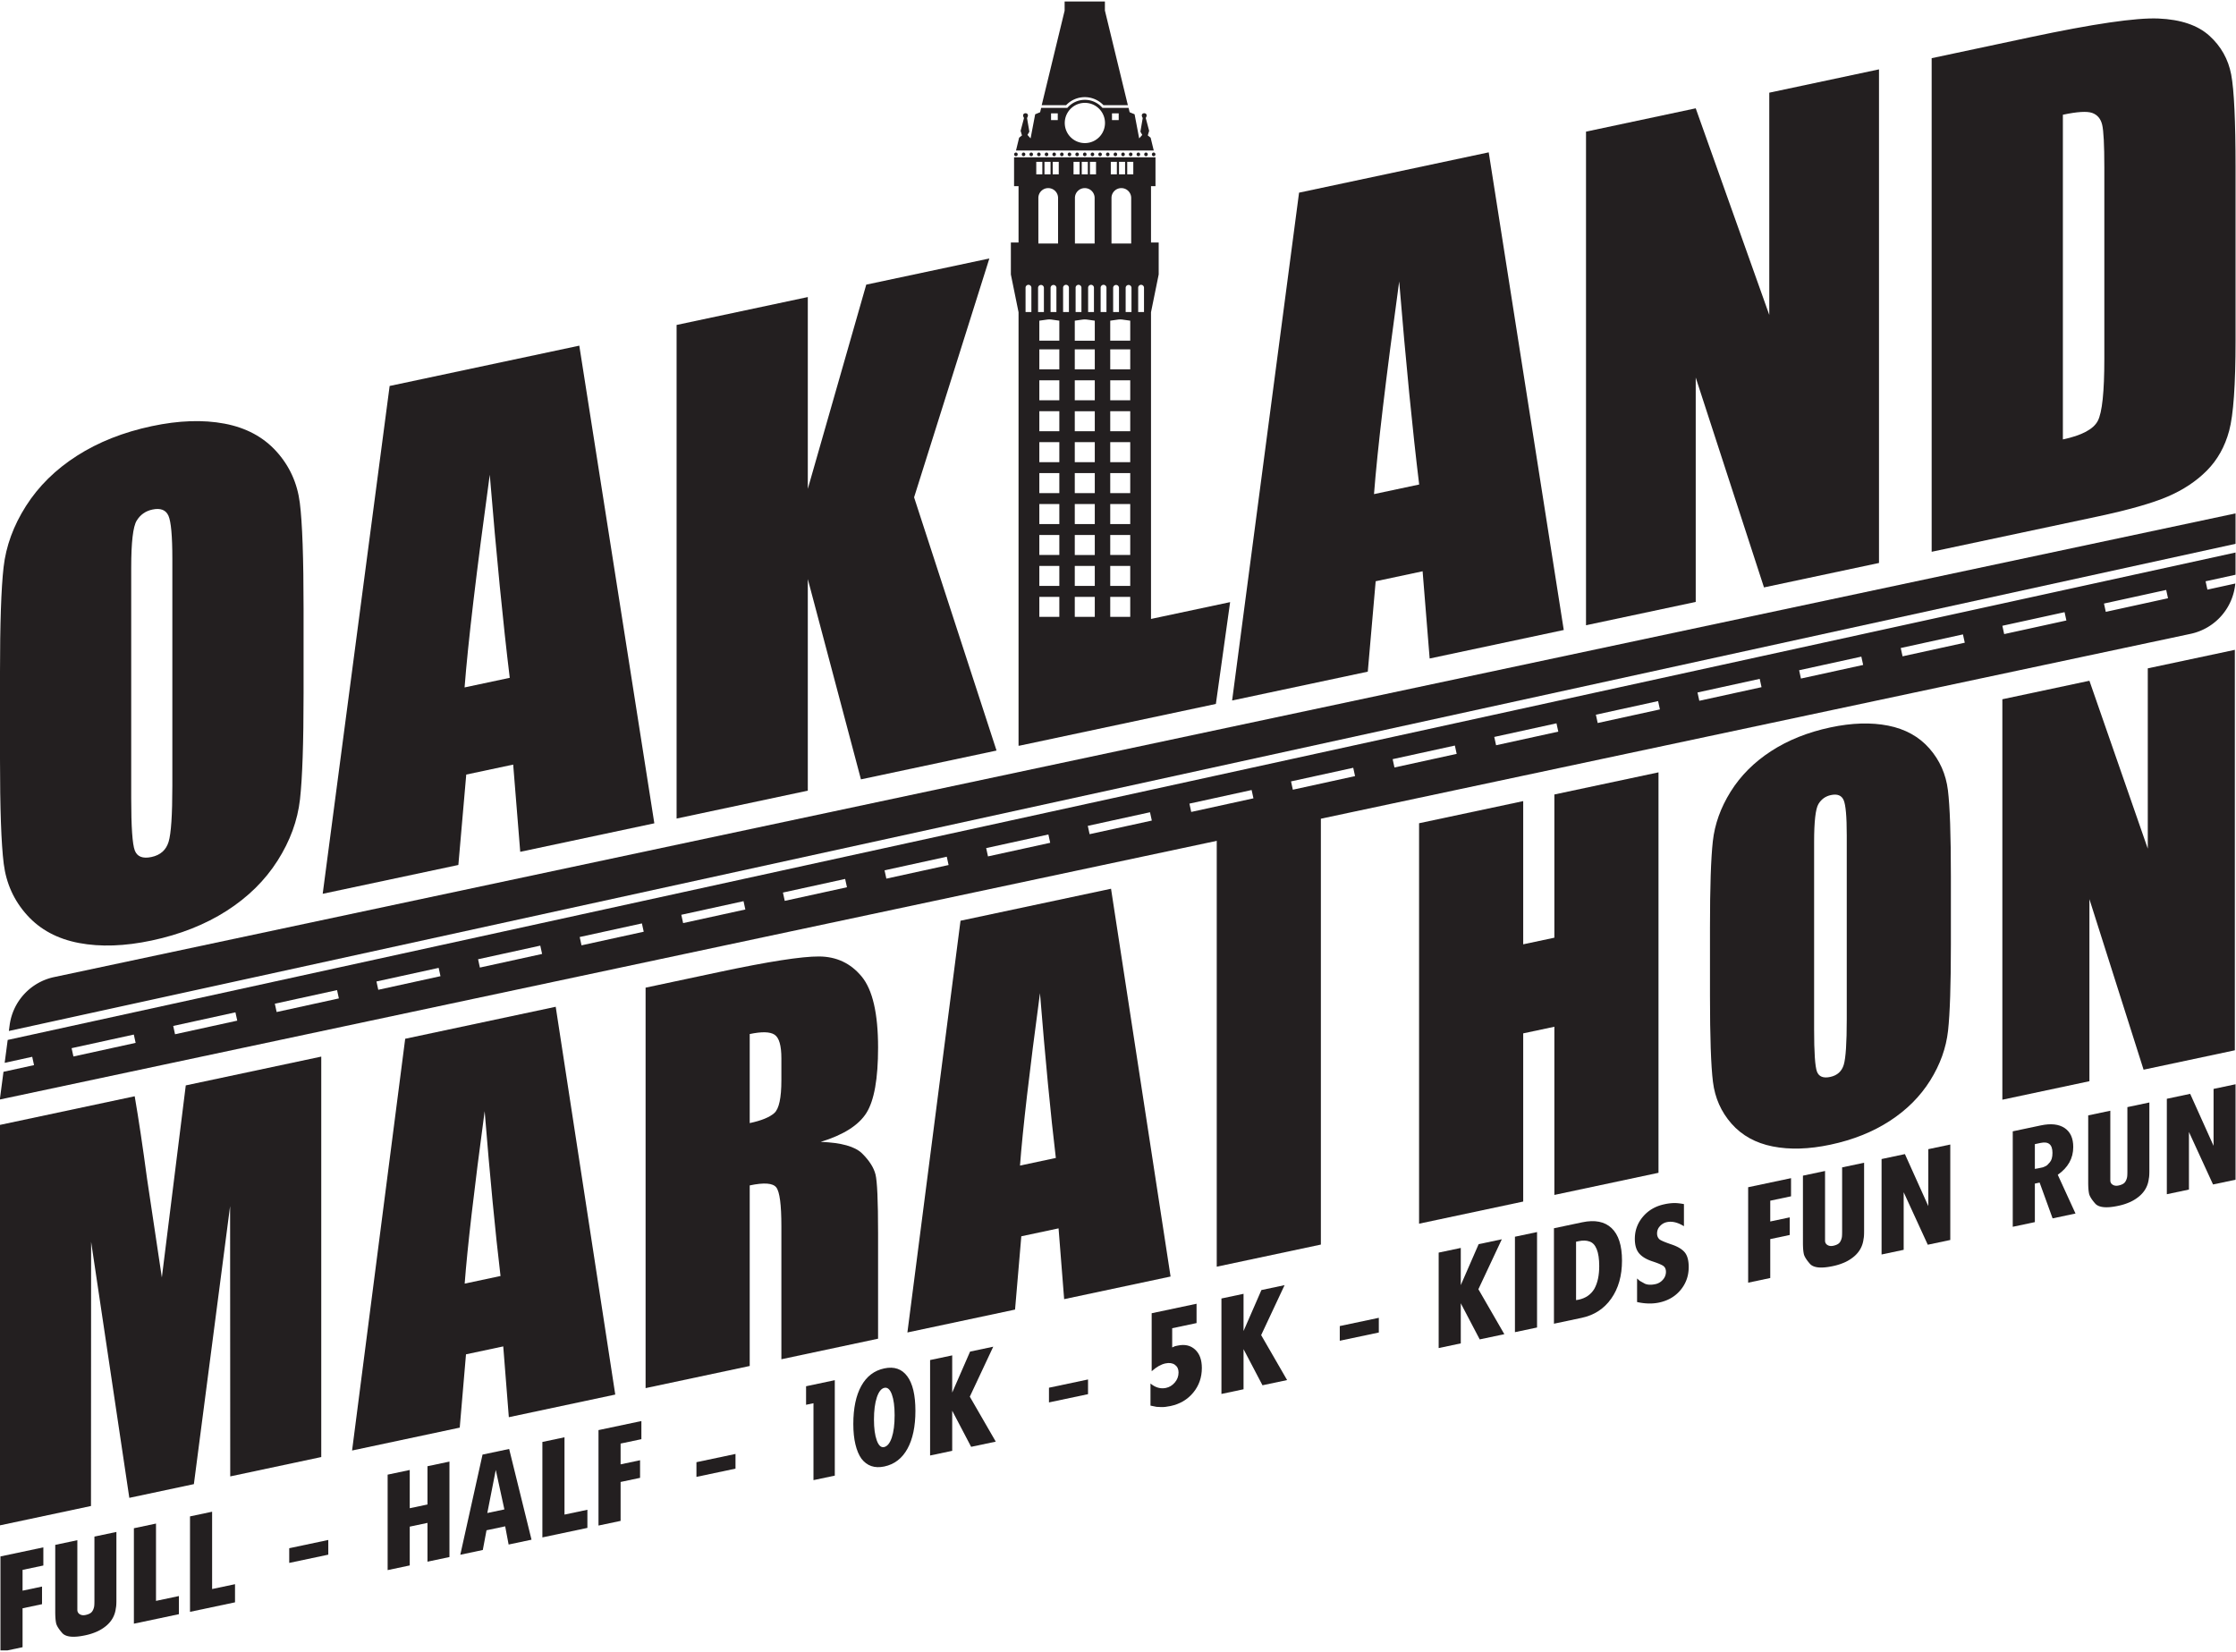 <svg xmlns="http://www.w3.org/2000/svg" xml:space="preserve" style="fill-rule:evenodd;clip-rule:evenodd;stroke-linejoin:round;stroke-miterlimit:2" viewBox="0 0 1496 1105"><g transform="translate(-3664 -70)"><path d="M3664 70h1495.7v1104.17H3664z" style="fill:none"></path><clipPath id="a"><path d="M3664 70h1495.7v1104.17H3664z"></path></clipPath><g clip-path="url(#a)"><path d="M0-38.021c0-3.511-.198-5.714-.595-6.609-.398-.894-1.216-1.21-2.454-.947-1.049.223-1.852.79-2.407 1.7-.557.911-.834 3.309-.834 7.193v35.239c0 4.382.182 7.046.549 7.994.364.948 1.214 1.28 2.548.996 1.366-.29 2.24-1.066 2.622-2.328C-.19 3.955 0 1.103 0-3.341v-34.68Zm20.063 20.533c0 7.583-.184 12.99-.548 16.221-.366 3.233-1.51 6.358-3.432 9.376-1.922 3.019-4.519 5.576-7.791 7.67-3.272 2.093-7.084 3.603-11.437 4.528-4.13.878-7.838 1.006-11.127.384-3.288-.621-5.933-2.04-7.934-4.256-2.002-2.216-3.193-4.837-3.575-7.864-.38-3.026-.571-8.424-.571-16.193v-12.912c0-7.582.182-12.988.548-16.221.365-3.231 1.508-6.357 3.431-9.375 1.922-3.019 4.519-5.576 7.791-7.67 3.272-2.093 7.085-3.603 11.437-4.528 4.129-.878 7.84-1.006 11.127-.384 3.289.622 5.933 2.041 7.935 4.256 2.001 2.216 3.192 4.838 3.574 7.864.381 3.026.572 8.424.572 16.193v12.911Z" style="fill:#231f20;fill-rule:nonzero" transform="translate(3779.308 610.355) scale(4.376)"></path><path d="M0 17.763C-1.016 9.431-2.035-.917-3.056-13.284-5.1 1.601-6.384 12.44-6.906 19.231L0 17.763Zm10.633-50.784 11.472 73.027-20.503 4.359L.525 31.029l-7.176 1.525-1.206 13.821-20.742 4.409 10.235-77.641 28.997-6.164Z" style="fill:#231f20;fill-rule:nonzero" transform="translate(4005.05 445.753) scale(4.376)"></path><path d="m0-85.63-11.509 36.52L1.096-10.397l-20.73 4.406-8.125-30.622v32.349L-47.821 0v-75.465l20.062-4.265v29.32l8.935-31.219L0-85.63Z" style="fill:#231f20;fill-rule:nonzero" transform="translate(4325.937 617.638) scale(4.376)"></path><path d="M0 17.763C-1.016 9.431-2.035-.917-3.056-13.284-5.1 1.601-6.384 12.44-6.906 19.231L0 17.763Zm10.633-50.784 11.472 73.027-20.503 4.359L.525 31.029l-7.176 1.525-1.206 13.821-20.742 4.409 10.235-77.641 28.997-6.164Z" style="fill:#231f20;fill-rule:nonzero" transform="translate(4613.503 316.422) scale(4.376)"></path><path d="M0-84.987v75.466l-17.584 3.737-10.437-32.088v34.307L-44.795 0v-75.466l16.774-3.565 11.246 31.59v-33.98L0-84.987Z" style="fill:#231f20;fill-rule:nonzero" transform="translate(4921.147 488.308) scale(4.376)"></path><path d="M0-51.963v49.642c2.891-.614 4.671-1.559 5.338-2.836.667-1.275 1-4.431 1-9.465v-29.319c0-3.418-.112-5.585-.333-6.502-.223-.915-.731-1.514-1.525-1.797-.795-.281-2.288-.189-4.48.277m-20.062-8.647 15.011-3.191c9.689-2.06 16.241-3.017 19.657-2.873 3.415.144 6.012 1.022 7.792 2.632 1.778 1.611 2.89 3.589 3.336 5.934.444 2.345.667 7.09.667 14.237v26.43c0 6.774-.326 11.373-.977 13.795-.652 2.423-1.788 4.451-3.408 6.085-1.62 1.634-3.622 2.96-6.004 3.98-2.382 1.018-5.973 2.038-10.77 3.058l-25.304 5.378V-60.61Z" style="fill:#231f20;fill-rule:nonzero" transform="translate(5044.173 374.154) scale(4.376)"></path><path d="M0-42.671h-.891v-3.693a.446.446 0 1 1 .891 0v3.693Zm-1.637-21.05h-.929v-1.908h.929v1.908Zm-.276 21.05h-.892v-3.693a.446.446 0 0 1 .892 0v3.693Zm-.192 4.383h-3.059v-3.059l1.136-.16c.261-.037.526-.037.787 0l1.136.16v3.059Zm0 4.382h-3.058v-3.058h3.058v3.058Zm0 4.731h-3.058v-3.058h3.058v3.058Zm0 4.73h-3.058v-3.058h3.058v3.058Zm0 4.73h-3.058v-3.058h3.058v3.058Zm0 4.731h-3.058v-3.058h3.058v3.058Zm0 4.73h-3.058v-3.058h3.058v3.058Zm0 4.73h-3.058v-3.058h3.058v3.058Zm0 4.731h-3.058v-3.058h3.058v3.058Zm0 4.73h-3.058V.879h3.058v3.058ZM-5.74-42.671h-.891v-3.693a.446.446 0 1 1 .891 0v3.693Zm-1.595-21.05h-.929v-1.908h.929v1.908Zm-.191 25.433h-3.058v-3.059l1.136-.16c.261-.037.525-.037.786 0l1.136.16v3.059Zm0 4.382h-3.058v-3.058h3.058v3.058Zm0 4.731h-3.058v-3.058h3.058v3.058Zm0 4.73h-3.058v-3.058h3.058v3.058Zm0 4.73h-3.058v-3.058h3.058v3.058Zm0 4.731h-3.058v-3.058h3.058v3.058Zm0 4.73h-3.058v-3.058h3.058v3.058Zm0 4.73h-3.058v-3.058h3.058v3.058Zm0 4.731h-3.058v-3.058h3.058v3.058Zm0 4.73h-3.058V.879h3.058v3.058Zm-3.249-69.566h.929v1.908h-.929v-1.908Zm-.704 22.958h-.891v-3.693a.446.446 0 1 1 .891 0v3.693Zm-1.467 4.383h-3.059v-3.059l1.136-.16c.261-.037.526-.037.787 0l1.136.16v3.059Zm0 4.382h-3.058v-3.058h3.058v3.058Zm0 4.731h-3.058v-3.058h3.058v3.058Zm0 4.73h-3.058v-3.058h3.058v3.058Zm0 4.73h-3.058v-3.058h3.058v3.058Zm0 4.731h-3.058v-3.058h3.058v3.058Zm0 4.73h-3.058v-3.058h3.058v3.058Zm0 4.73h-3.058v-3.058h3.058v3.058Zm0 4.731h-3.058v-3.058h3.058v3.058Zm0 4.73h-3.058V.879h3.058v3.058Zm-3.251-50.301a.446.446 0 0 1 .892 0v3.693h-.892v-3.693Zm-.276-19.265h.929v1.908h-.929v-1.908Zm-.746 22.958h-.891v-3.693a.446.446 0 1 1 .891 0v3.693Zm2.001-22.958h.929v1.908h-.929v-1.908Zm1.826 19.265v3.693h-.892v-3.693a.446.446 0 0 1 .892 0m-2.759-6.775v-6.97a1.506 1.506 0 1 1 3.012 0v6.97h-3.012Zm2.189-12.49h.929v1.908h-.929v-1.908Zm4.396 19.265v3.693h-.891v-3.693a.446.446 0 1 1 .891 0m1.913 0v3.693h-.891v-3.693a.446.446 0 1 1 .891 0m-2.908-6.775v-6.97a1.506 1.506 0 1 1 3.012 0v6.97h-3.012Zm1.041-12.49h.929v1.908h-.929v-1.908Zm4.443 0h.929v1.908h-.929v-1.908Zm1.251 19.265v3.693h-.892v-3.693a.446.446 0 0 1 .892 0m-1.145-6.775v-6.97a1.506 1.506 0 1 1 3.012 0v6.97h-3.012Zm1.149-12.49h.929v1.908h-.929v-1.908Zm4.893 22.991 1.174-5.773v-4.891H1.071v-8.609h.685v-4.403h-21.622v4.403h.685v8.609h-1.174v4.891l1.174 5.773v66.281l.086-.019v.019l30.084-6.395 2.178-15.565L1.071 4.254v-46.892Z" style="fill:#231f20;fill-rule:nonzero" transform="translate(4429.399 465.478) scale(4.376)"></path><path d="M180.785 248.482h1.027v1.027h-1.027v-1.027Zm5.172-1.609a3.076 3.076 0 1 1 0 6.152 3.076 3.076 0 0 1 0-6.152m4.145 1.609h1.027v1.027h-1.027v-1.027Zm-14.675 5.674h21.06l-.476-1.956-.437-.351.209-.699-.522-1.967c.62-.97-1.084-.962-.457 0l-.358 2.095.285.498-.473.529-.701-3.685-.756-.312-.162-.667h-3.996l-.058-.064a3.547 3.547 0 0 0-2.628-1.168c-1 0-1.958.426-2.628 1.168l-.059.065h-3.995l-.162.666-.756.312-.701 3.685-.473-.529.286-.498-.359-2.095c.628-.962-1.076-.97-.457 0l-.521 1.967.208.699-.437.351-.476 1.956Z" style="fill:#231f20;fill-rule:nonzero" transform="translate(3576.091 -941.502) scale(4.376)"></path><path d="M.271-.271c.154 0 .281.122.281.272 0 .148-.127.27-.281.27a.277.277 0 0 1-.282-.27c0-.15.127-.272.282-.272" style="fill:#231f20;fill-rule:nonzero" transform="matrix(0 4.376 4.376 0 4435.857 172.09)"></path><path d="M.271-.271c.154 0 .281.122.281.272 0 .148-.127.27-.281.27a.277.277 0 0 1-.282-.27c0-.15.127-.272.282-.272" style="fill:#231f20;fill-rule:nonzero" transform="matrix(0 4.376 4.376 0 4430.733 172.09)"></path><path d="M.271-.271c.154 0 .281.122.281.272 0 .148-.127.27-.281.27a.277.277 0 0 1-.282-.27c0-.15.127-.272.282-.272" style="fill:#231f20;fill-rule:nonzero" transform="matrix(0 4.376 4.376 0 4425.618 172.09)"></path><path d="M.271-.271c.154 0 .281.122.281.272 0 .148-.127.27-.281.27a.277.277 0 0 1-.282-.27c0-.15.127-.272.282-.272" style="fill:#231f20;fill-rule:nonzero" transform="matrix(0 4.376 4.376 0 4420.494 172.09)"></path><path d="M.271-.271c.154 0 .281.122.281.27 0 .15-.127.272-.281.272a.278.278 0 0 1-.282-.272c0-.148.127-.27.282-.27" style="fill:#231f20;fill-rule:nonzero" transform="matrix(0 4.376 4.376 0 4415.38 172.09)"></path><path d="M.271-.271c.154 0 .281.122.281.27 0 .15-.127.272-.281.272a.278.278 0 0 1-.282-.272c0-.148.127-.27.282-.27" style="fill:#231f20;fill-rule:nonzero" transform="matrix(0 4.376 4.376 0 4410.255 172.09)"></path><path d="M.271-.271c.154 0 .281.122.281.272 0 .151-.127.27-.281.27a.275.275 0 0 1-.282-.27c0-.15.127-.272.282-.272" style="fill:#231f20;fill-rule:nonzero" transform="matrix(0 4.376 4.376 0 4405.14 172.09)"></path><path d="M.271-.271c.154 0 .281.122.281.272 0 .148-.127.27-.281.27a.277.277 0 0 1-.282-.27c0-.15.127-.272.282-.272" style="fill:#231f20;fill-rule:nonzero" transform="matrix(0 4.376 4.376 0 4400.016 172.09)"></path><path d="M.271-.271c.154 0 .281.122.281.27 0 .15-.127.272-.281.272a.278.278 0 0 1-.282-.272c0-.148.127-.27.282-.27" style="fill:#231f20;fill-rule:nonzero" transform="matrix(0 4.376 4.376 0 4394.901 172.09)"></path><path d="M.271-.271c.154 0 .281.122.281.27a.276.276 0 0 1-.281.272.276.276 0 0 1-.282-.272c0-.148.127-.27.282-.27" style="fill:#231f20;fill-rule:nonzero" transform="matrix(0 4.376 4.376 0 4389.776 172.09)"></path><path d="M.271-.271c.154 0 .281.122.281.27 0 .15-.127.272-.281.272a.278.278 0 0 1-.282-.272c0-.148.127-.27.282-.27" style="fill:#231f20;fill-rule:nonzero" transform="matrix(0 4.376 4.376 0 4384.662 172.09)"></path><path d="M.271-.271c.154 0 .281.122.281.272 0 .148-.127.27-.281.27a.277.277 0 0 1-.282-.27c0-.15.127-.272.282-.272" style="fill:#231f20;fill-rule:nonzero" transform="matrix(0 4.376 4.376 0 4379.537 172.09)"></path><path d="M.271-.271c.154 0 .281.122.281.272 0 .148-.127.27-.281.27a.277.277 0 0 1-.282-.27c0-.15.127-.272.282-.272" style="fill:#231f20;fill-rule:nonzero" transform="matrix(0 4.376 4.376 0 4374.423 172.09)"></path><path d="M.271-.271c.154 0 .281.122.281.272 0 .148-.127.27-.281.27a.277.277 0 0 1-.282-.27c0-.15.127-.272.282-.272" style="fill:#231f20;fill-rule:nonzero" transform="matrix(0 4.376 4.376 0 4369.298 172.09)"></path><path d="M.271-.271c.154 0 .281.122.281.272 0 .148-.127.27-.281.27a.277.277 0 0 1-.282-.27c0-.15.127-.272.282-.272" style="fill:#231f20;fill-rule:nonzero" transform="matrix(0 4.376 4.376 0 4364.184 172.09)"></path><path d="M.271-.271c.154 0 .281.122.281.272 0 .148-.127.27-.281.27a.277.277 0 0 1-.282-.27c0-.15.127-.272.282-.272" style="fill:#231f20;fill-rule:nonzero" transform="matrix(0 4.376 4.376 0 4359.06 172.09)"></path><path d="M.271-.271c.154 0 .281.122.281.27a.276.276 0 0 1-.281.272.276.276 0 0 1-.282-.272c0-.148.127-.27.282-.27" style="fill:#231f20;fill-rule:nonzero" transform="matrix(0 4.376 4.376 0 4353.945 172.09)"></path><path d="M.271-.271c.154 0 .281.122.281.27 0 .15-.127.272-.281.272a.278.278 0 0 1-.282-.272c0-.148.127-.27.282-.27" style="fill:#231f20;fill-rule:nonzero" transform="matrix(0 4.376 4.376 0 4348.82 172.09)"></path><path d="M0 .561A.275.275 0 0 0 .271.28.275.275 0 0 0 0 0a.276.276 0 0 0-.27.28c0 .155.121.281.27.281" style="fill:#231f20;fill-rule:nonzero" transform="translate(4343.706 172.045) scale(4.376)"></path><path d="M0 13.391a3.94 3.94 0 0 1 2.859 1.232h3.728L3.082.169h-.006v-1.402h-6.158V.169l-3.505 14.455h3.728A3.938 3.938 0 0 1 0 13.391" style="fill:#231f20;fill-rule:nonzero" transform="translate(4389.776 76.395) scale(4.376)"></path><path d="M-.249.194h.402l.001.003-.201-.002-.202-.001Z" style="fill:#231f20;fill-rule:nonzero" transform="scale(-4.376 4.376) rotate(-76.898 -484.75 652.147)"></path><path d="M-.094-.387h.001L0 0l-.047-.191-.047-.196Z" style="fill:#231f20;fill-rule:nonzero" transform="matrix(-4.376 0 0 4.376 4360.54 142.078)"></path><path d="M0-71.665v61.223l-13.917 2.958-.019-41.328-5.539 42.51-9.87 2.098-5.842-39.145-.019 40.391L-49.122 0v-61.224l20.599-4.378c.611 3.551 1.241 7.755 1.89 12.614l2.261 15.092 3.658-29.366L0-71.665Z" style="fill:#231f20;fill-rule:nonzero" transform="translate(3878.937 1090.507) scale(4.376)"></path><path d="M0 14.479C-.806 7.716-1.614-.683-2.425-10.72-4.047 1.348-5.066 10.136-5.48 15.644L0 14.479Zm8.438-41.16 9.104 59.288-16.271 3.459-.854-10.823-5.695 1.211-.957 11.207-16.459 3.499 8.121-62.95 23.011-4.891Z" style="fill:#231f20;fill-rule:nonzero" transform="translate(3998.875 860.326) scale(4.376)"></path><path d="M0-42.259v13.614c1.79-.381 3.045-.893 3.763-1.537.718-.645 1.078-2.315 1.078-5.013v-3.365c0-1.942-.347-3.141-1.04-3.599-.694-.458-1.961-.491-3.801-.1m-15.92-7.091 11.269-2.395c7.512-1.597 12.598-2.388 15.259-2.374 2.659.016 4.826 1.035 6.503 3.061 1.677 2.027 2.515 5.648 2.515 10.867 0 4.765-.592 8.093-1.777 9.983-1.185 1.891-3.517 3.37-6.996 4.437 3.151.111 5.269.707 6.353 1.788 1.084 1.081 1.759 2.141 2.023 3.181.265 1.04.397 4.032.397 8.973V4.318L4.841 7.461v-20.345c0-3.277-.259-5.252-.776-5.923-.517-.672-1.871-.775-4.065-.309V8.49l-15.92 3.384V-49.35Z" style="fill:#231f20;fill-rule:nonzero" transform="translate(4165.599 946.737) scale(4.376)"></path><path d="M0 14.478C-.806 7.715-1.614-.684-2.425-10.721-4.047 1.347-5.066 10.135-5.48 15.643L0 14.478Zm8.438-41.159 9.104 59.288-16.271 3.458-.854-10.823-5.695 1.211-.957 11.207-16.459 3.499 8.121-62.949 23.011-4.891Z" style="fill:#231f20;fill-rule:nonzero" transform="translate(4370.412 781.356) scale(4.376)"></path><path d="M0-70.639v67.256L-15.92 0v-67.255" style="fill:#231f20;fill-rule:nonzero" transform="translate(4547.731 917.463) scale(4.376)"></path><path d="M0-69.004v61.223l-15.92 3.385v-25.715l-4.765 1.013v25.714L-36.605 0v-61.223l15.92-3.384v21.895l4.765-1.012V-65.62L0-69.004Z" style="fill:#231f20;fill-rule:nonzero" transform="translate(4773.62 888.689) scale(4.376)"></path><path d="M0-30.821c0-2.849-.158-4.637-.473-5.364-.315-.727-.964-.986-1.947-.777-.832.177-1.469.633-1.91 1.37-.441.737-.662 2.681-.662 5.832v28.588c0 3.555.145 5.718.435 6.487.29.771.965 1.044 2.023.819 1.084-.231 1.777-.857 2.08-1.879C-.151 3.232 0 .919 0-2.686v-28.135Zm15.92 16.734c0 6.151-.145 10.537-.434 13.157-.291 2.621-1.198 5.152-2.723 7.594-1.526 2.442-3.587 4.506-6.183 6.192-2.597 1.686-5.623 2.897-9.076 3.631-3.278.697-6.22.786-8.83.27-2.609-.517-4.708-1.678-6.296-3.483-1.588-1.805-2.534-3.937-2.836-6.393-.303-2.457-.454-6.837-.454-13.139v-10.475c0-6.151.145-10.537.435-13.158.289-2.62 1.197-5.151 2.722-7.593s3.587-4.507 6.183-6.193c2.597-1.686 5.622-2.896 9.076-3.63 3.277-.697 6.221-.787 8.83-.271 2.609.518 4.708 1.679 6.296 3.484s2.534 3.937 2.837 6.393c.302 2.457.453 6.837.453 13.139v10.475Z" style="fill:#231f20;fill-rule:nonzero" transform="translate(4899.577 763.676) scale(4.376)"></path><path d="M0-68.779v61.223L-13.954-4.59l-8.281-26.072v27.833L-35.546 0v-61.224l13.311-2.829 8.924 25.671V-65.95L0-68.779Z" style="fill:#231f20;fill-rule:nonzero" transform="translate(5159.229 805.742) scale(4.376)"></path><path d="m0-65.487-.278-1.271 9.512-2.081.278 1.271L0-65.487Zm-15.536 3.399-.278-1.271 9.511-2.081.279 1.271-9.512 2.081Zm-15.537 3.399-.278-1.271 9.512-2.081.278 1.271-9.512 2.081Zm-15.536 3.399-.278-1.271 9.512-2.081.278 1.271-9.512 2.081Zm-15.537 3.399-.278-1.271 9.512-2.081.278 1.271-9.512 2.081Zm-15.536 3.399-.279-1.271 9.513-2.081.278 1.271-9.512 2.081Zm-15.537 3.399-.278-1.271 9.512-2.081.278 1.271-9.512 2.081Zm-15.536 3.399-.278-1.271 9.512-2.081.278 1.271-9.512 2.081Zm-15.537 3.399-.278-1.271 9.512-2.081.278 1.271-9.512 2.081Zm-15.536 3.399-.278-1.271 9.512-2.081.278 1.271-9.512 2.081Zm-15.537 3.399-.278-1.271 9.512-2.081.279 1.271-9.513 2.081Zm-15.536 3.399-.278-1.271 9.512-2.081.278 1.271-9.512 2.081Zm-15.537 3.399-.278-1.271 9.513-2.081.277 1.271-9.512 2.081Zm-15.536 3.399-.278-1.271 9.512-2.081.278 1.271-9.512 2.081Zm-15.537 3.399-.278-1.271 9.513-2.081.278 1.271-9.513 2.081Zm-15.536 3.399-.278-1.271 9.512-2.081.278 1.271-9.512 2.081Zm-15.537 3.399-.277-1.271 9.512-2.081.277 1.271-9.512 2.081Zm-15.536 3.399-.278-1.271 9.512-2.081.278 1.271-9.512 2.081Zm-15.537 3.399-.278-1.271 9.513-2.081.278 1.271-9.513 2.081Zm-15.536 3.399-.278-1.271 9.512-2.081.278 1.271-9.512 2.081Zm-15.536 3.399-.278-1.271 9.512-2.081.278 1.271-9.512 2.081Zm325.987-72.65 4.579-1.001v-3.399L-320.781-.039l-.462 3.5 4.211-.921.278 1.271-4.67 1.021-.559 4.238L12.965-62.126a8.675 8.675 0 0 0 6.835-7.693l-4.263.933-.279-1.271Z" style="fill:#231f20;fill-rule:nonzero" transform="translate(5072.885 765.926) scale(4.376)"></path><path d="M0-79.131-333.522-8.239a8.677 8.677 0 0 0-6.798 7.351l-.117.888L0-74.479v-4.652Z" style="fill:#231f20;fill-rule:nonzero" transform="translate(5159.69 759.757) scale(4.376)"></path><path d="m0-13.208 6.558-1.385v2.773l-3.178.671v3.177L6.356-8.6v2.692l-2.976.629v5.95L0 1.385v-14.593Z" style="fill:#231f20;fill-rule:nonzero" transform="translate(3664.305 1169.1) scale(4.376)"></path><path d="M0-5.959V4.499c0 .567-.027.958-.081 1.172-.121 1.067-.594 1.957-1.417 2.671a6.17 6.17 0 0 1-1.427.91 8.769 8.769 0 0 1-1.872.598c-1.727.365-2.874.263-3.441-.307-.499-.557-.816-1.037-.951-1.441-.108-.409-.162-1.033-.162-1.871V-3.984l3.38-.714V5.947c0 .297.122.521.367.673.245.151.537.19.877.118.504-.106.843-.286 1.021-.54.067-.095.129-.209.183-.342.054-.134.095-.274.122-.422.027-.147.041-.445.041-.891V-5.25L0-5.959Z" style="fill:#231f20;fill-rule:nonzero" transform="translate(3741.88 1121.003) scale(4.376)"></path><path d="m0-13.879 3.38-.714v11.82l3.502-.739V-.74L0 .714v-14.593Z" style="fill:#231f20;fill-rule:nonzero" transform="translate(3753.579 1153.18) scale(4.376)"></path><path d="m0-13.879 3.38-.714v11.82l3.502-.739V-.74L0 .714v-14.593Z" style="fill:#231f20;fill-rule:nonzero" transform="translate(3791.122 1145.251) scale(4.376)"></path><path d="M.166.606h6.103l-.464-2.198H-.298L.166.606Z" style="fill:#231f20;fill-rule:nonzero" transform="scale(4.376 -4.376) rotate(11.925 1653.49 4093.255)"></path><path d="m0-12.596 3.38-.714v5.849l2.712-.573v-5.849l3.36-.71V.001L6.092.71v-5.931l-2.712.573v5.931L0 1.997v-14.593Z" style="fill:#231f20;fill-rule:nonzero" transform="translate(3923.348 1111.71) scale(4.376)"></path><path d="m0 3.415 2.611-.552-1.316-6.037L0 3.415Zm-.729-8.934 4.069-.859 3.42 13.87-3.501.74-.526-2.783-2.854.603-.567 3.014-3.441.727 3.4-15.312Z" style="fill:#231f20;fill-rule:nonzero" transform="translate(3990.033 1067.319) scale(4.376)"></path><path d="m0-13.879 3.38-.714v11.82l3.502-.739V-.74L0 .714v-14.593Z" style="fill:#231f20;fill-rule:nonzero" transform="translate(4026.883 1095.453) scale(4.376)"></path><path d="m0-13.208 6.558-1.385v2.773l-3.178.671v3.177L6.356-8.6v2.692l-2.976.629v5.95L0 1.385v-14.593Z" style="fill:#231f20;fill-rule:nonzero" transform="translate(4064.426 1084.584) scale(4.376)"></path><path d="M.166.606h6.103l-.464-2.198H-.298L.166.606Z" style="fill:#231f20;fill-rule:nonzero" transform="scale(4.376 -4.376) rotate(11.925 1621.656 4397.884)"></path><path d="m0-13.426 4.392-.928V.24L1.133.928v-11.759L0-10.592v-2.834Z" style="fill:#231f20;fill-rule:nonzero" transform="translate(4203.3 1056.198) scale(4.376)"></path><path d="M0 .652C0 1.987.142 3.047.425 3.83c.283.784.655 1.127 1.114 1.031.498-.106.893-.591 1.184-1.455.29-.864.434-2.004.434-3.421 0-1.349-.141-2.409-.424-3.179-.284-.771-.662-1.105-1.134-1.006-.486.103-.874.594-1.164 1.471C.145-1.851 0-.725 0 .652M1.579-7.17c1.511-.319 2.682.08 3.511 1.201.831 1.119 1.246 2.881 1.246 5.283 0 2.401-.409 4.34-1.225 5.814-.817 1.475-1.994 2.375-3.532 2.7-1.484.313-2.651-.088-3.502-1.204-.391-.552-.695-1.273-.91-2.165-.217-.893-.324-1.933-.324-3.12 0-2.415.404-4.356 1.214-5.822.81-1.467 1.984-2.362 3.522-2.687" style="fill:#231f20;fill-rule:nonzero" transform="translate(4248.73 1016.88) scale(4.376)"></path><path d="m0-12.553 3.38-.714v5.688l2.733-6.265 3.542-.749-3.583 7.639L10.04-.081 6.275.715 3.38-4.807v6.133L0 2.04v-14.593Z" style="fill:#231f20;fill-rule:nonzero" transform="translate(4286.283 1034.848) scale(4.376)"></path><path d="M.166.606h6.103l-.464-2.198H-.298L.166.606Z" style="fill:#231f20;fill-rule:nonzero" transform="scale(4.376 -4.376) rotate(11.925 1594.098 4661.61)"></path><path d="M0 8.582c.755.622 1.545.847 2.368.673.526-.111.978-.388 1.356-.832.378-.445.567-.957.567-1.537 0-.513-.186-.902-.557-1.168-.371-.266-.853-.335-1.447-.21-.675.143-1.376.54-2.105 1.193v-8.865l6.862-1.45v2.955L3.319.128v2.936l.446-.196.425-.09c1.065-.225 1.943-.021 2.631.611.688.632 1.032 1.571 1.032 2.814 0 1.448-.438 2.703-1.316 3.768-.877 1.064-2.037 1.749-3.48 2.054-.568.12-1.04.171-1.417.156l-.708-.033L0 11.959V8.582Z" style="fill:#231f20;fill-rule:nonzero" transform="translate(4433.736 958.07) scale(4.376)"></path><path d="m0-12.554 3.38-.714v5.688l2.732-6.265 3.542-.748-3.582 7.638 3.967 6.874-3.764.795L3.38-4.807v6.132L0 2.039v-14.593Z" style="fill:#231f20;fill-rule:nonzero" transform="translate(4481.203 993.671) scale(4.376)"></path><path d="M.166.606h6.102l-.464-2.198H-.298L.166.606Z" style="fill:#231f20;fill-rule:nonzero" transform="matrix(4.281 -.904 -.904 -4.281 4560.217 959.921)"></path><path d="m0-12.554 3.38-.714v5.688l2.732-6.265 3.542-.748-3.582 7.638 3.967 6.874-3.764.795L3.38-4.807v6.132L0 2.039v-14.593Z" style="fill:#231f20;fill-rule:nonzero" transform="translate(4626.546 962.973) scale(4.376)"></path><path d="M1.471.199h3.454L1.909-14.078h-3.454L1.471.199Z" style="fill:#231f20;fill-rule:nonzero" transform="scale(4.376 -4.376) rotate(11.928 1517.66 5006.468)"></path><path d="m0 8.698.385-.062c1.079-.228 1.882-.78 2.409-1.66.499-.899.748-2.055.748-3.469 0-1.09-.128-1.955-.384-2.595C2.901.274 2.524-.121 2.025-.272 1.579-.434 1.033-.447.385-.31L0-.228v8.926ZM-3.38-2.287l4.312-.911c1.942-.41 3.443-.113 4.503.891C6.494-1.303 7.024.353 7.024 2.66c0 2.321-.551 4.259-1.649 5.813-1.1 1.555-2.609 2.535-4.524 2.939l-4.231.894V-2.287Z" style="fill:#231f20;fill-rule:nonzero" transform="translate(4718.466 901.755) scale(4.376)"></path><path d="M0-8.339c-.944-.583-1.808-.793-2.591-.627a1.924 1.924 0 0 0-1.093.636c-.282.302-.424.67-.424 1.101 0 .392.135.7.405.927.269.186.877.439 1.821.758.945.321 1.616.725 2.014 1.214.398.49.597 1.234.597 2.233C.729-.762.317.405-.505 1.402c-.823.997-1.923 1.64-3.3 1.931-1.025.216-2.146.19-3.36-.079V-.349l.405.36.79.44c.417.182.951.204 1.599.067a2.057 2.057 0 0 0 1.153-.679 1.78 1.78 0 0 0 .466-1.201c0-.378-.115-.664-.344-.859-.23-.193-.806-.443-1.731-.747s-1.602-.714-2.034-1.23c-.432-.516-.647-1.253-.647-2.211 0-1.282.414-2.412 1.244-3.391.829-.977 1.92-1.609 3.269-1.894a7.778 7.778 0 0 1 1.457-.186c.418-.008.931.045 1.538.161v3.38Z" style="fill:#231f20;fill-rule:nonzero" transform="translate(4790.644 926.87) scale(4.376)"></path><path d="m0-13.208 6.557-1.385v2.773l-3.178.671v3.178L6.355-8.6v2.692l-2.976.629v5.95L0 1.385v-14.593Z" style="fill:#231f20;fill-rule:nonzero" transform="translate(4833.606 922.093) scale(4.376)"></path><path d="M0-5.959V4.499c0 .567-.028.958-.081 1.172-.122 1.067-.594 1.957-1.417 2.671a6.17 6.17 0 0 1-1.427.91 8.769 8.769 0 0 1-1.872.598c-1.728.365-2.874.263-3.441-.307-.499-.557-.816-1.037-.951-1.441-.109-.409-.162-1.033-.162-1.871V-3.984l3.38-.714V5.947c0 .297.123.521.367.672.245.152.538.191.877.119.504-.106.843-.286 1.021-.54.068-.095.129-.209.183-.342.054-.134.095-.274.122-.422.027-.147.041-.445.041-.891V-5.25L0-5.959Z" style="fill:#231f20;fill-rule:nonzero" transform="translate(4911.18 873.988) scale(4.376)"></path><path d="m0-12.374 3.568-.756 3.577 7.949v-8.702l3.36-.71V0L7.064.727 3.379-7.299v8.804L0 2.219v-14.593Z" style="fill:#231f20;fill-rule:nonzero" transform="translate(4922.87 899.585) scale(4.376)"></path><path d="m0-1.877.466-.078.749-.158c.162-.075.313-.141.455-.198.142-.056.348-.248.617-.575.27-.3.405-.781.405-1.442 0-1.268-.601-1.776-1.801-1.522L0-5.662v3.785ZM-3.38-7.62l4.291-.906c1.538-.325 2.749-.193 3.633.396.884.59 1.326 1.559 1.326 2.908 0 1.728-.789 3.142-2.368 4.245l2.712 5.924-3.501.74L.729.216 0 .37v5.89l-3.38.714V-7.62Z" style="fill:#231f20;fill-rule:nonzero" transform="translate(5025.428 860.243) scale(4.376)"></path><path d="M0-5.959V4.499c0 .567-.028.958-.081 1.172-.122 1.067-.593 1.957-1.417 2.671a6.17 6.17 0 0 1-1.427.91 8.777 8.777 0 0 1-1.871.598c-1.729.365-2.875.263-3.442-.307-.499-.557-.816-1.037-.951-1.441-.109-.409-.162-1.033-.162-1.871V-3.984l3.38-.714V5.947c0 .297.123.521.367.672.245.152.538.191.877.119.504-.106.843-.286 1.021-.54.068-.095.129-.209.183-.342.054-.134.095-.274.122-.422.027-.147.041-.445.041-.891V-5.25L0-5.959Z" style="fill:#231f20;fill-rule:nonzero" transform="translate(5102.037 833.669) scale(4.376)"></path><path d="m0-12.374 3.568-.756 3.577 7.949v-8.702l3.36-.71V0L7.064.727 3.38-7.299v8.804L0 2.219v-14.593Z" style="fill:#231f20;fill-rule:nonzero" transform="translate(5113.725 859.269) scale(4.376)"></path></g></g></svg>